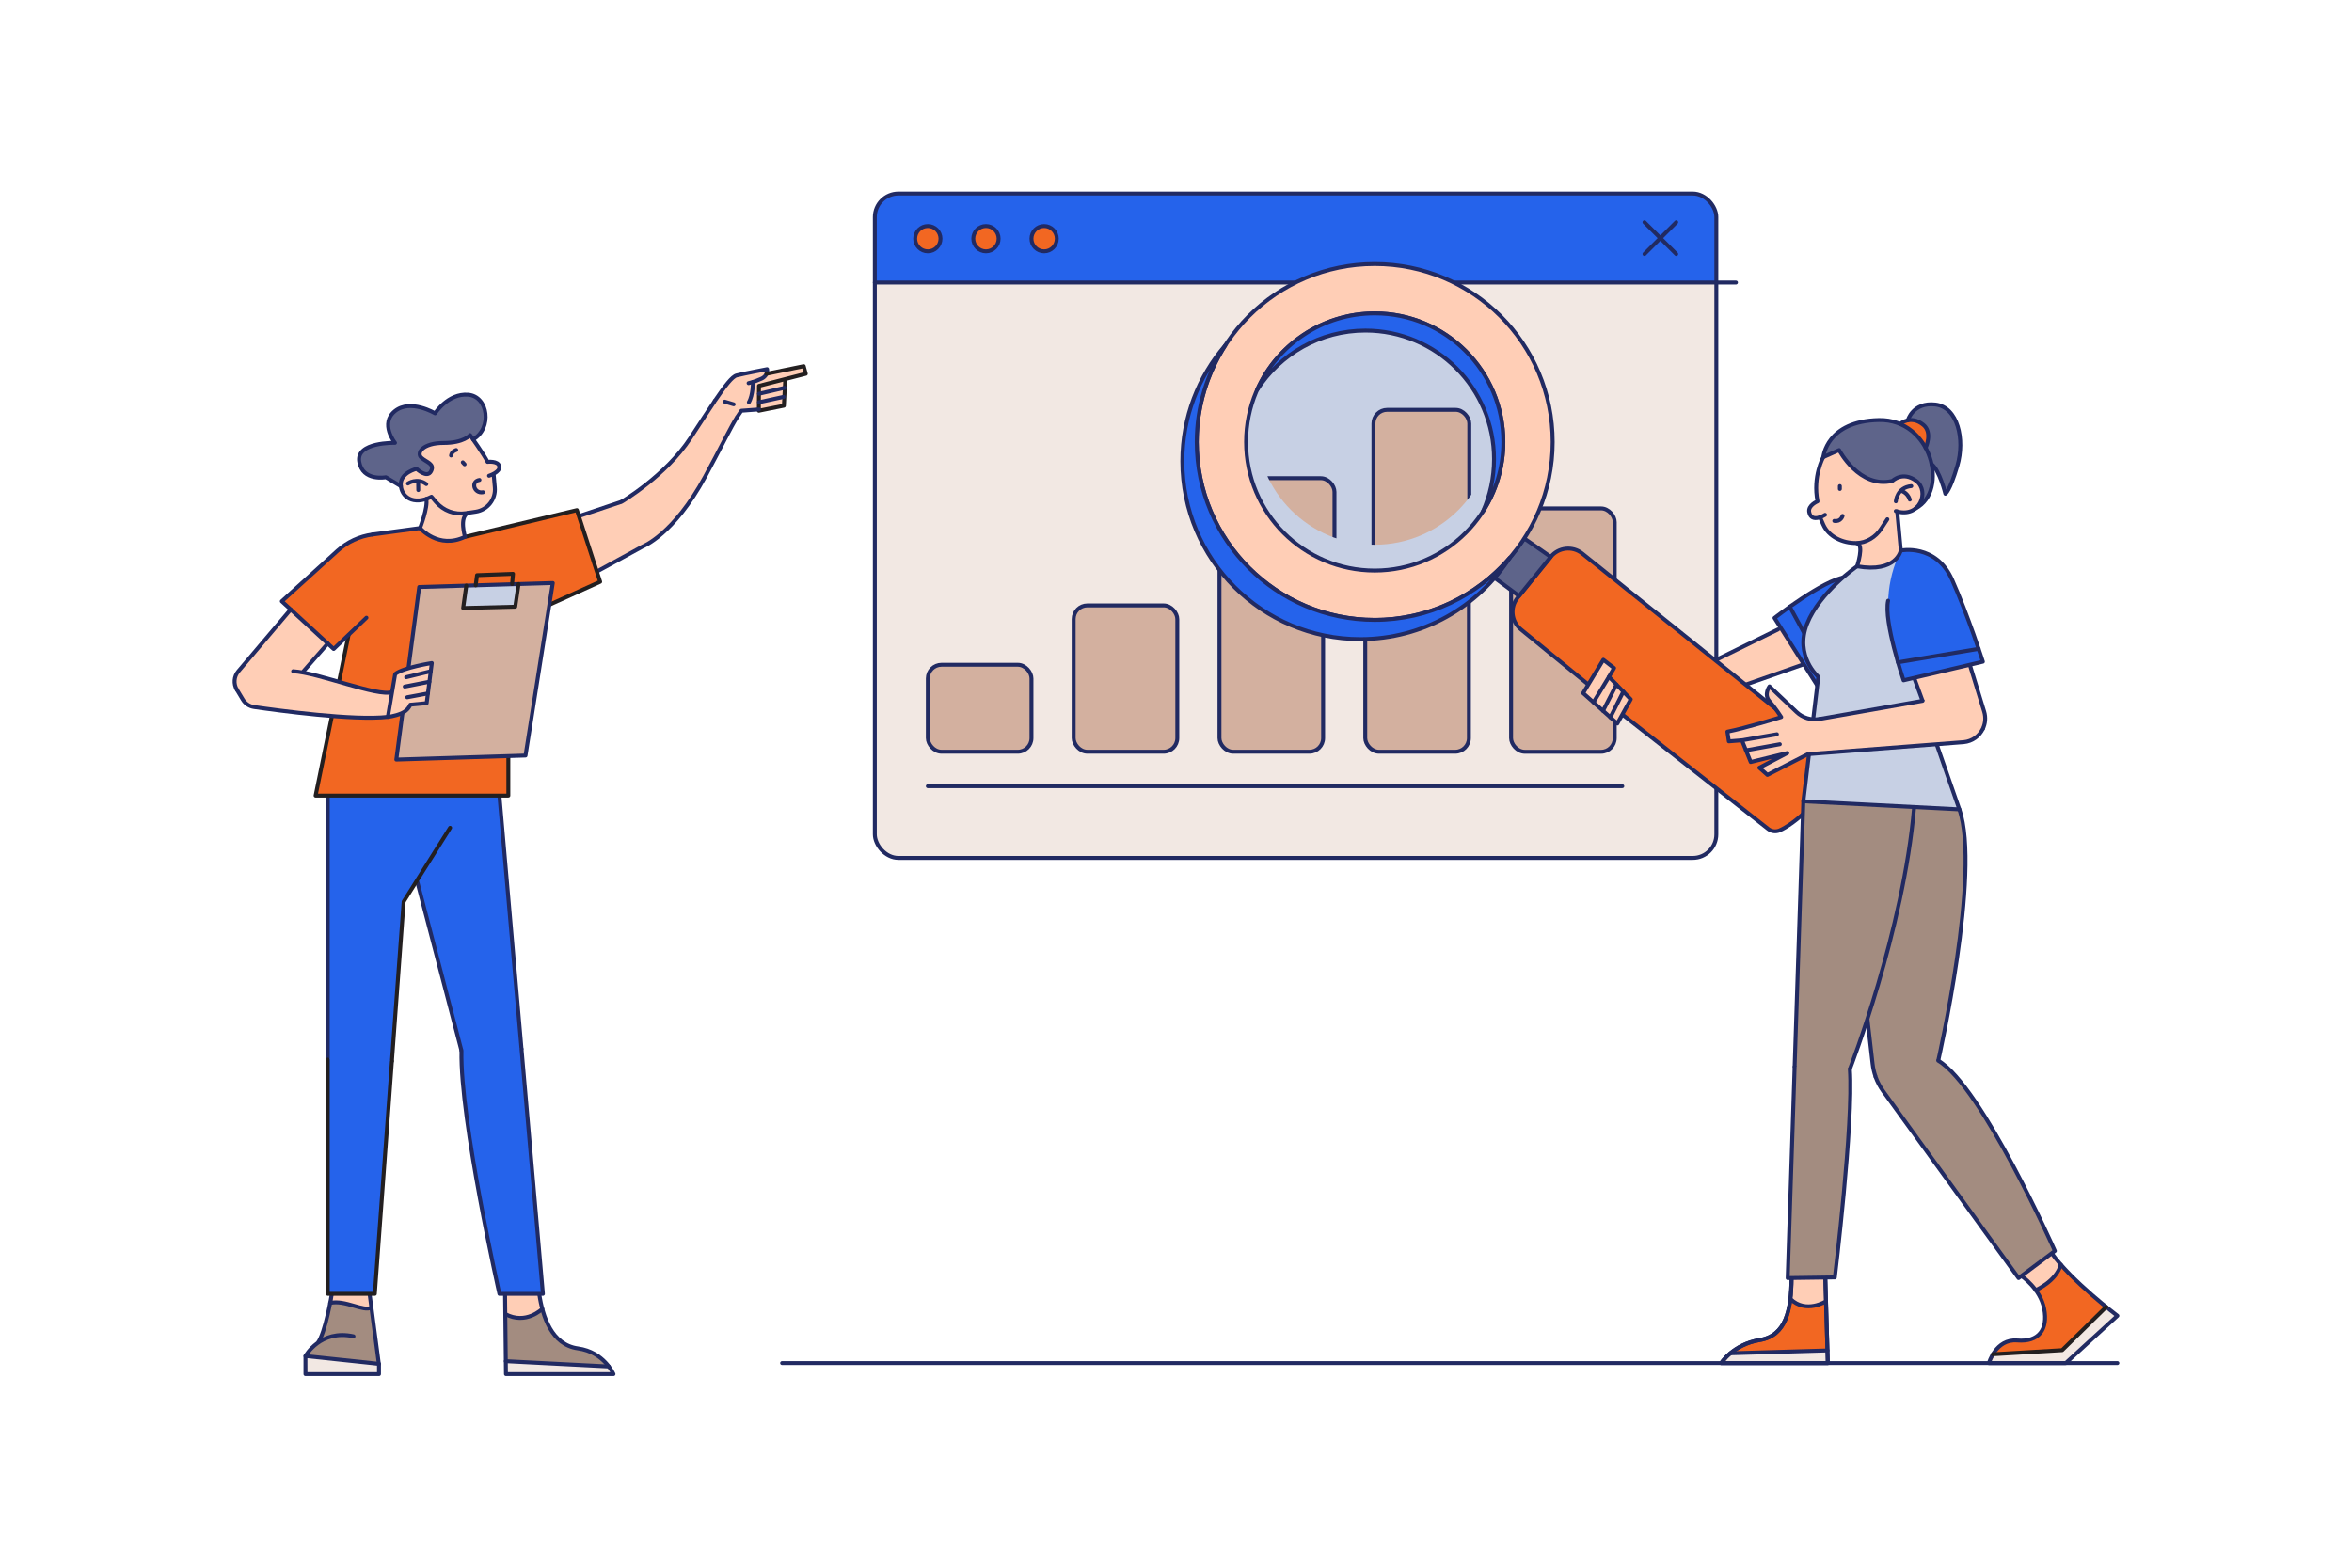 <svg xmlns="http://www.w3.org/2000/svg" viewBox="0 0 600 400"><defs><clipPath id="a"><circle cx="350.69" cy="108.83" r="30.16" fill="none"/></clipPath></defs><path fill="#a38c80" d="M94.28,330.12h-9.64s-1.65,10.15-3.62,12.55h.01c-2.11,1.51-3.12,3.32-3.12,3.32v4.62h18.76v-2.34l-2.4-18.15Z" class="colora3808d svgShape"/><polygon fill="#f2e8e3" points="78.16 346.02 78.34 350.31 96.34 350.31 96.46 348.38 78.16 346.02" class="colorf2e7e3 svgShape"/><path fill="#ffceb6" d="M85.01,330.4l-.22,1.54s1.39,.09,4.44,.78c3.05,.69,5.15,.83,5.15,.83l-.39-3.14h-8.98Z" class="colorffc7b6 svgShape"/><path fill="none" stroke="#212a62" stroke-linecap="round" stroke-linejoin="round" d="M94.28 330.12l2.4 18.15v2.34h-18.76v-4.62s3.82-6.9 12.26-5.02M84.65 330.12s-1.65 10.15-3.62 12.55" class="colorStroke231f20 svgStroke"/><line x1="77.92" x2="96.68" y1="346" y2="347.99" fill="none" stroke="#212a62" stroke-linecap="round" stroke-linejoin="round" class="colorStroke231f20 svgStroke"/><path fill="none" stroke="#212a62" stroke-linecap="round" stroke-linejoin="round" d="M84.22,332.45c3.84-.88,8.53,2.34,10.52,1.18" class="colorStroke231f20 svgStroke"/><path fill="#a38c80" d="M128.84,330.12l.23,20.49h27.43s-2.4-5.65-9.07-6.56-9.01-8.08-9.87-13.93h-8.72Z" class="colora3808d svgShape"/><polygon fill="#f2e8e3" points="156.39 350.38 129.04 350.38 129.04 347.6 155.13 348.66 156.39 350.38" class="colorf2e7e3 svgShape"/><path fill="#ffceb6" d="M129.25,330.46v4.58s1.87,1.28,4.92,.75,3.91-2.1,3.91-2.1l-.84-3.35-7.99,.12Z" class="colorffc7b6 svgShape"/><path fill="none" stroke="#212a62" stroke-linecap="round" stroke-linejoin="round" d="M128.84,330.12l.23,20.49h27.43s-2.4-5.65-9.07-6.56-9.01-8.08-9.87-13.93" class="colorStroke231f20 svgStroke"/><line x1="129.03" x2="155.3" y1="347.31" y2="348.66" fill="none" stroke="#212a62" stroke-linecap="round" stroke-linejoin="round" class="colorStroke231f20 svgStroke"/><path fill="none" stroke="#212a62" stroke-linecap="round" stroke-linejoin="round" d="M128.9,335.28c5.3,2.85,9.44-1.31,9.44-1.31" class="colorStroke231f20 svgStroke"/><path fill="#2563eb" d="M127.4,203l5.64,64.64h0c-4.6,2.57-10.14,2.8-14.93,.62l-.39-.18-11.21-42.88,9.26-22.2h11.63Z" class="color91b1da svgShape"/><line x1="117.72" x2="106.51" y1="268.08" y2="225.2" fill="none" stroke="#212a62" stroke-linecap="round" stroke-linejoin="round" class="colorStroke231f20 svgStroke"/><line x1="127.4" x2="133.04" y1="203" y2="267.64" fill="none" stroke="#212a62" stroke-linecap="round" stroke-linejoin="round" class="colorStroke231f20 svgStroke"/><path fill="#2563eb" d="M119.98,203l-17.01,27.07-2.99,40.68h0c-5.21,2.21-11.11,2.09-16.23-.33l-.15-.07v-67.36h36.38Z" class="color91b1da svgShape"/><line x1="83.61" x2="83.61" y1="270.35" y2="203" fill="none" stroke="#212a62" stroke-linecap="round" stroke-linejoin="round" class="colorStroke231f20 svgStroke"/><polyline fill="none" stroke="#231f20" stroke-linecap="round" stroke-linejoin="round" points="114.82 211.21 102.97 230.06 99.98 270.75"/><path fill="#f26722" d="M95.02,136.38l12.13-1.65c2.79,2.45,6.59,3.38,10.19,2.5l1.03-.25h0c5.65,4.98,9.29,11.85,10.23,19.32l.37,2.96,.71,33.06v10.67h-49.17l8.43-41.05,.53-23.93,5.56-1.63Z" class="colore58a9c svgShape"/><polyline fill="none" stroke="#231f20" stroke-linecap="round" stroke-linejoin="round" points="88.93 161.95 80.51 203 129.68 203 129.68 192.32 128.97 159.26"/><line x1="107.15" x2="95.02" y1="134.74" y2="136.38" fill="none" stroke="#212a62" stroke-linecap="round" stroke-linejoin="round" class="colorStroke231f20 svgStroke"/><path fill="#ffceb6" d="M163.97,139.43l-11.72,6.41-4.59-14.15,10.91-3.66h0c2.68,2.37,4.46,5.59,5.03,9.12l.37,2.28Z" class="colorffc7b6 svgShape"/><line x1="147.66" x2="158.57" y1="131.69" y2="128.03" fill="none" stroke="#212a62" stroke-linecap="round" stroke-linejoin="round" class="colorStroke231f20 svgStroke"/><line x1="152.25" x2="163.97" y1="145.84" y2="139.43" fill="none" stroke="#212a62" stroke-linecap="round" stroke-linejoin="round" class="colorStroke231f20 svgStroke"/><path fill="#f26722" d="M128.97,159.26l10.61-4.7,13.52-6.12-5.93-18.28-28.53,6.82h0c-4.53,8.59-.08,19.18,9.23,21.95l1.11,.33Z" class="colore58a9c svgShape"/><polyline fill="none" stroke="#231f20" stroke-linecap="round" stroke-linejoin="round" points="128.97 159.26 139.58 154.56 153.1 148.44 147.17 130.16 118.63 136.98"/><path fill="#ffceb6" d="M60.43,175.98c-.89-1.48-.74-3.37,.38-4.69l13.36-15.78,9.45,8.69-6.2,7.08-.56,.45c-4.04,3.23-9.15,4.81-14.31,4.42l-2.11-.16Z" class="colorffc7b6 svgShape"/><path fill="#f26722" d="M99.51,141.41c-3.46-3.88-9.47-4.4-13.34-.93l-.07,.07-14.2,12.88,13.23,12.17,8.36-7.98,5.58-5.33c3.05-2.91,3.25-7.72,.44-10.87h0Z" class="colore58a9c svgShape"/><path fill="none" stroke="#212a62" stroke-linecap="round" stroke-linejoin="round" d="M95.02,136.38c-3.33,.45-6.44,1.9-8.93,4.16l-14.2,12.88,13.23,12.17,8.36-7.98" class="colorStroke231f20 svgStroke"/><line x1="83.61" x2="77.41" y1="164.19" y2="171.27" fill="none" stroke="#212a62" stroke-linecap="round" stroke-linejoin="round" class="colorStroke231f20 svgStroke"/><path fill="none" stroke="#212a62" stroke-linecap="round" stroke-linejoin="round" d="M74.16,155.5l-13.36,15.78c-1.12,1.32-1.27,3.21-.38,4.69" class="colorStroke231f20 svgStroke"/><path fill="#ffceb6" d="M98.94,182.91c-8.61,1-28.01-1.63-34.13-2.51-1.2-.17-2.24-.87-2.87-1.91l-1.51-2.51,.41-.26c3.73-2.42,7.99-3.9,12.42-4.3l1.53-.14c6.61,.4,21.57,6.6,25.24,5.31v1.11c0,1.24-.19,2.46-.58,3.64l-.51,1.58Z" class="colorffc7b6 svgShape"/><path fill="none" stroke="#212a62" stroke-linecap="round" stroke-linejoin="round" d="M74.78 171.27c6.61.4 21.57 6.6 25.24 5.31M60.43 175.98l1.51 2.51c.62 1.04 1.67 1.73 2.87 1.91 6.12.89 25.52 3.52 34.13 2.51" class="colorStroke231f20 svgStroke"/><polygon fill="#d3b09f" points="101.1 193.81 134.06 192.78 141.02 148.76 106.94 149.78 101.1 193.81" class="colord39fab svgShape"/><polygon fill="#c7d0e4" points="118.95 149.42 118.15 155.14 131.44 154.8 132.29 149.02 118.95 149.42" class="colorc7cfe4 svgShape"/><polygon fill="none" stroke="#212a62" stroke-linecap="round" stroke-linejoin="round" points="101.1 193.81 134.06 192.78 141.02 148.76 106.94 149.78 101.1 193.81" class="colorStroke231f20 svgStroke"/><polyline fill="none" stroke="#231f20" stroke-linecap="round" stroke-linejoin="round" points="118.95 149.42 118.15 155.14 131.44 154.8 132.29 149.02"/><polyline fill="none" stroke="#231f20" stroke-linecap="round" stroke-linejoin="round" points="121.35 149.35 121.69 146.76 130.87 146.42 130.64 149.02"/><line x1="107.15" x2="107.15" y1="134.74" y2="134.74" fill="none" stroke="#212a62" stroke-linecap="round" stroke-linejoin="round" class="colorStroke231f20 svgStroke"/><path fill="#ffceb6" d="M163.97,139.43s7.84-2.97,15.89-17.79c3.87-7.12,6.6-12.8,8.23-15.3l-.02-.03c-1.32-2.03-3.36-3.47-5.71-4.04h0c-1.7,2.52-3.76,5.71-6.23,9.48-6.31,9.66-17.56,16.27-17.56,16.27l.05,.95c.23,4.08,2.17,7.88,5.34,10.45h0Z" class="colorffc7b6 svgShape"/><path fill="none" stroke="#212a62" stroke-linecap="round" stroke-linejoin="round" d="M158.57 128.03s11.25-6.61 17.56-16.27c2.47-3.77 4.53-6.97 6.23-9.48M163.97 139.43s7.84-2.97 15.89-17.79c3.87-7.12 6.6-12.8 8.23-15.3" class="colorStroke231f20 svgStroke"/><path fill="#ffceb6" d="M205.03,93.43l-9.49,1.94h0c.27-.62,.14-1.18,.14-1.18,0,0-5.93,1.14-7.76,1.6-1.11,.28-2.9,2.56-5.56,6.48l.04,.05c1.2,1.71,2.91,3.01,4.88,3.72l.82,.3c.66-1.01,1.04-1.54,1.04-1.54l4.44-.34-.04-.04,.05,.04h0v.34l6.38-1.29,.36-6.79,5.23-1.35-.53-1.94Z" class="colorffc7b6 svgShape"/><path fill="none" stroke="#212a62" stroke-linecap="round" stroke-linejoin="round" d="M182.36,102.27c2.66-3.92,4.44-6.21,5.56-6.48,1.82-.46,7.76-1.6,7.76-1.6,0,0,.38,1.6-1.44,2.43-1.82,.84-3.27,1.14-3.27,1.14" class="colorStroke231f20 svgStroke"/><polyline fill="none" stroke="#231f20" stroke-linecap="round" stroke-linejoin="round" points="195.54 95.37 205.03 93.43 205.56 95.37 193.62 98.45 193.58 104.8 199.97 103.51 200.33 96.72"/><line x1="193.62" x2="200.12" y1="100.47" y2="98.96" fill="none" stroke="#212a62" stroke-linecap="round" stroke-linejoin="round" class="colorStroke231f20 svgStroke"/><line x1="193.62" x2="199.9" y1="102.63" y2="101.26" fill="none" stroke="#212a62" stroke-linecap="round" stroke-linejoin="round" class="colorStroke231f20 svgStroke"/><path fill="none" stroke="#212a62" stroke-linecap="round" stroke-linejoin="round" d="M192.09 97.45s.01 3.39-1.05 5.18M188.09 106.34c.66-1.01 1.04-1.54 1.04-1.54l4.49-.34" class="colorStroke231f20 svgStroke"/><line x1="184.88" x2="187.16" y1="102.48" y2="103.16" fill="none" stroke="#212a62" stroke-linecap="round" stroke-linejoin="round" class="colorStroke231f20 svgStroke"/><path fill="#2563eb" d="M133.04,267.64l5.46,62.49h-11.1s-10.07-44.4-9.68-62.04l.13-.07c4.74-2.43,10.33-2.57,15.19-.37h0Z" class="color91b1da svgShape"/><path fill="none" stroke="#212a62" stroke-linecap="round" stroke-linejoin="round" d="M133.04,267.64l5.46,62.49h-11.1s-10.07-44.4-9.68-62.04" class="colorStroke231f20 svgStroke"/><path fill="#2563eb" d="M99.98,270.75l-4.37,59.38h-12.01v-59.77h0c5.04-2.89,11.27-2.78,16.2,.29l.17,.11Z" class="color91b1da svgShape"/><polyline fill="none" stroke="#231f20" stroke-linecap="round" stroke-linejoin="round" points="99.98 270.75 95.62 330.12 83.61 330.12 83.61 270.35"/><path fill="#5e648a" d="M120.69,112.11c4.94-2.81,3.87-10.98-1.26-11.4-5.13-.42-8.44,4.75-8.44,4.75,0,0-6.27-3.76-10.23-.57-3.95,3.19,0,8.1,0,8.1,0,0-10-.27-9.12,4.83,.87,5.09,6.8,3.95,6.8,3.95l3.83,2.29,7.46-3.48,10.96-8.48Z" class="color625e8a svgShape"/><path fill="#ffceb6" d="M127.12,119c-.3-1.48-3-1.14-3-1.14-.65-1.48-4.45-6.84-4.45-6.84,0,0-1.52,2.01-6.8,2.01s-6.96,2.55-5.63,3.76c1.33,1.22,3.46,1.52,2.47,3.46-.99,1.94-3.69-.61-3.69-.61,0,0-4.03,.95-4.03,4.03,0,5.71,6.5,3.64,6.5,3.64,.46,2.21-1.6,7.42-1.6,7.42,0,0,4.68,5.51,11.48,2.24,0,0-1.56-4.98,.77-6.11l1.98-.3c3.01-.46,5.14-3.18,4.86-6.2l-.31-3.48h0c.77-.41,1.62-1.06,1.45-1.89Z" class="colorffc7b6 svgShape"/><path fill="none" stroke="#212a62" stroke-linecap="round" stroke-linejoin="round" d="M124.75 121.39s2.93-.91 2.62-2.4c-.3-1.48-3-1.14-3-1.14-.65-1.48-4.45-6.84-4.45-6.84 0 0-1.52 2.01-6.8 2.01s-6.96 2.55-5.63 3.76c1.33 1.22 3.46 1.52 2.47 3.46-.99 1.94-3.69-.61-3.69-.61 0 0-4.11.95-4.03 4.03.08 3.08 3.16 5.44 7.83 3.08l1.16 1.36c1.88 2.2 4.77 3.28 7.63 2.84l2.51-.38c3.01-.46 5.14-3.18 4.86-6.2l-.31-3.48M104.07 123.37s2.32-1.6 4.68.15M106.71 122.72s-.06 1.41 0 2.32" class="colorStroke231f20 svgStroke"/><path fill="none" stroke="#212a62" stroke-linecap="round" stroke-linejoin="round" d="M120.69 112.11c4.94-2.81 3.87-10.98-1.26-11.4-5.13-.42-8.44 4.75-8.44 4.75 0 0-6.27-3.76-10.23-.57-3.95 3.19 0 8.1 0 8.1 0 0-10-.27-9.12 4.83.87 5.09 6.8 3.95 6.8 3.95l3.83 2.29M108.75 127.31c.46 2.21-1.6 7.42-1.6 7.42 0 0 4.68 5.51 11.48 2.24 0 0-1.56-4.98.77-6.11" class="colorStroke231f20 svgStroke"/><line x1="118.06" x2="118.52" y1="117.97" y2="118.47" fill="none" stroke="#212a62" stroke-linecap="round" stroke-linejoin="round" class="colorStroke231f20 svgStroke"/><path fill="none" stroke="#212a62" stroke-linecap="round" stroke-linejoin="round" d="M115.06 116.22c.15-1.08 1.31-1.39 1.31-1.39M122.31 122.46c-2.31.34-1.4 3.56.91 3.14" class="colorStroke231f20 svgStroke"/><path fill="#ffceb6" d="M100.79,172.11l-1.85,10.8s1.7-.15,3.47-.9c1.76-.75,2.27-2.21,2.27-2.21l4.16-.39,1.32-10.23s-7.24,1.14-9.33,2.78" class="colorffc7b6 svgShape"/><path fill="none" stroke="#212a62" stroke-linecap="round" stroke-linejoin="round" d="M100.79,172.11l-1.85,10.8s1.7-.15,3.47-.9c1.76-.75,2.27-2.21,2.27-2.21l4.16-.39,1.32-10.23s-7.24,1.14-9.33,2.78" class="colorStroke231f20 svgStroke"/><line x1="103.87" x2="109.15" y1="177.91" y2="176.93" fill="none" stroke="#212a62" stroke-linecap="round" stroke-linejoin="round" class="colorStroke231f20 svgStroke"/><line x1="103.25" x2="109.54" y1="175.18" y2="173.95" fill="none" stroke="#212a62" stroke-linecap="round" stroke-linejoin="round" class="colorStroke231f20 svgStroke"/><line x1="103.62" x2="109.88" y1="172.79" y2="171.27" fill="none" stroke="#212a62" stroke-linecap="round" stroke-linejoin="round" class="colorStroke231f20 svgStroke"/><g class="color000000 svgShape"><path fill="#2563eb" d="M228.75,49.38h203.51c3.08,0,5.58,2.5,5.58,5.58v17.12H223.17v-17.12c0-3.08,2.5-5.58,5.58-5.58Z" class="color91b1da svgShape"/><path fill="#f2e8e3" d="M223.17,72.09h214.67V213.46c0,3.01-2.44,5.45-5.45,5.45H228.62c-3.01,0-5.45-2.44-5.45-5.45V72.09h0Z" class="colorf2e7e3 svgShape"/><rect width="214.67" height="169.52" x="223.17" y="49.38" fill="none" stroke="#212a62" stroke-linecap="round" stroke-linejoin="round" class="colorStroke231f20 svgStroke" rx="6.01" ry="6.01"/><rect width="26.44" height="22.19" x="236.69" y="169.62" fill="#d3b09f" class="colord39fab svgShape" rx="3.49" ry="3.49"/><rect width="26.44" height="37.34" x="273.89" y="154.47" fill="#d3b09f" class="colord39fab svgShape" rx="3.49" ry="3.49"/><rect width="26.44" height="60.18" x="311.09" y="131.63" fill="#d3b09f" class="colord39fab svgShape" rx="3.49" ry="3.49"/><rect width="26.44" height="79.04" x="348.28" y="112.77" fill="#d3b09f" class="colord39fab svgShape" rx="3.49" ry="3.49"/><rect width="26.44" height="62.1" x="385.48" y="129.72" fill="#d3b09f" class="colord39fab svgShape" rx="3.49" ry="3.49"/><rect width="26.44" height="22.19" x="236.69" y="169.62" fill="none" stroke="#212a62" stroke-linecap="round" stroke-linejoin="round" class="colorStroke231f20 svgStroke" rx="3.49" ry="3.49"/><rect width="26.44" height="37.34" x="273.89" y="154.47" fill="none" stroke="#212a62" stroke-linecap="round" stroke-linejoin="round" class="colorStroke231f20 svgStroke" rx="3.49" ry="3.49"/><rect width="26.44" height="60.18" x="311.09" y="131.63" fill="none" stroke="#212a62" stroke-linecap="round" stroke-linejoin="round" class="colorStroke231f20 svgStroke" rx="3.49" ry="3.49"/><rect width="26.44" height="79.04" x="348.28" y="112.77" fill="none" stroke="#212a62" stroke-linecap="round" stroke-linejoin="round" class="colorStroke231f20 svgStroke" rx="3.49" ry="3.49"/><rect width="26.44" height="62.1" x="385.48" y="129.72" fill="none" stroke="#212a62" stroke-linecap="round" stroke-linejoin="round" class="colorStroke231f20 svgStroke" rx="3.49" ry="3.49"/><line x1="223.17" x2="442.85" y1="72.09" y2="72.09" fill="none" stroke="#212a62" stroke-linecap="round" stroke-linejoin="round" class="colorStroke231f20 svgStroke"/><line x1="427.61" x2="419.51" y1="56.71" y2="64.81" fill="none" stroke="#212a62" stroke-linecap="round" stroke-linejoin="round" class="colorStroke231f20 svgStroke"/><line x1="419.51" x2="427.61" y1="56.71" y2="64.81" fill="none" stroke="#212a62" stroke-linecap="round" stroke-linejoin="round" class="colorStroke231f20 svgStroke"/><circle cx="236.69" cy="60.9" r="3.23" fill="#f26722" class="colore58a9c svgShape"/><circle cx="251.52" cy="60.9" r="3.23" fill="#f26722" class="colore58a9c svgShape"/><circle cx="266.36" cy="60.9" r="3.23" fill="#f26722" class="colore58a9c svgShape"/><circle cx="236.69" cy="60.9" r="3.23" fill="none" stroke="#212a62" stroke-linecap="round" stroke-linejoin="round" class="colorStroke231f20 svgStroke"/><circle cx="251.52" cy="60.9" r="3.23" fill="none" stroke="#212a62" stroke-linecap="round" stroke-linejoin="round" class="colorStroke231f20 svgStroke"/><circle cx="266.36" cy="60.9" r="3.23" fill="none" stroke="#212a62" stroke-linecap="round" stroke-linejoin="round" class="colorStroke231f20 svgStroke"/><line x1="236.69" x2="413.85" y1="200.6" y2="200.6" fill="none" stroke="#212a62" stroke-linecap="round" stroke-linejoin="round" class="colorStroke231f20 svgStroke"/></g><g class="color000000 svgShape"><path fill="#f26722" d="M465.64,326.1l.64,21.69h-27.19s3.02-4.75,9.79-5.87c6.77-1.12,8.06-7.66,8.15-15.83h8.6Z" class="colore58a9c svgShape"/><path fill="#ffceb6" d="M457.41,326.23l-.22,5.19s1.67,1.6,3.83,1.63,4.58-1.28,4.58-1.28l-.28-5.54h-7.91Z" class="colorffc7b6 svgShape"/><polygon fill="#f2e8e3" points="439.91 347.56 466.02 347.56 466.02 344.93 441.65 345.3 439.91 347.56" class="colorf2e7e3 svgShape"/><path fill="none" stroke="#212a62" stroke-linecap="round" stroke-linejoin="round" d="M465.64,326.1l.64,21.69h-27.19s3.02-4.75,9.79-5.87c6.77-1.12,8.06-7.66,8.15-15.83" class="colorStroke231f20 svgStroke"/><path fill="none" stroke="#212a62" stroke-linecap="round" stroke-linejoin="round" d="M465.64 326.1l.64 21.69h-27.19s3.02-4.75 9.79-5.87c6.77-1.12 8.06-7.66 8.15-15.83M456.73 331.42c3.97 3.87 9.08.6 9.08.6" class="colorStroke231f20 svgStroke"/><line x1="441.43" x2="466.19" y1="345.3" y2="344.57" fill="none" stroke="#212a62" stroke-linecap="round" stroke-linejoin="round" class="colorStroke231f20 svgStroke"/></g><g class="color000000 svgShape"><path fill="#f26722" d="M515.67,325.55s4.8,3.2,5.81,8.42c1.01,5.22-1.37,8.51-6.87,8.06s-7.23,5.77-7.23,5.77h19.59l13.18-12.08s-11.79-8.91-16.74-15.94l-7.74,5.78Z" class="colore58a9c svgShape"/><path fill="#ffceb6" d="M516.17,325.39l3.28,3.36s2.22-1.07,3.94-2.83c1.73-1.75,1.95-3.25,1.95-3.25l-2.12-2.56-7.06,5.27Z" class="colorffc7b6 svgShape"/><polygon fill="#f2e8e3" points="508.82 345.72 507.89 347.49 527 347.49 539.71 335.75 537.3 333.89 526.01 344.66 508.82 345.72" class="colorf2e7e3 svgShape"/><path fill="none" stroke="#212a62" stroke-linecap="round" stroke-linejoin="round" d="M515.67,325.55s4.8,3.2,5.81,8.42c1.01,5.22-1.37,8.51-6.87,8.06s-7.23,5.77-7.23,5.77h19.59l13.18-12.08s-11.79-8.91-16.74-15.94" class="colorStroke231f20 svgStroke"/><polyline fill="none" stroke="#231f20" stroke-linecap="round" stroke-linejoin="round" points="537.3 333.46 526.06 344.5 508.4 345.55"/><path fill="none" stroke="#212a62" stroke-linecap="round" stroke-linejoin="round" d="M525.73,322.67c-1.23,4.34-6.42,6.5-6.42,6.5" class="colorStroke231f20 svgStroke"/></g><g class="color000000 svgShape"><polygon fill="#ffceb6" points="445.4 174.66 460.16 169.49 454.31 160.24 437.84 168.34 445.4 174.66" class="colorffc7b6 svgShape"/><line x1="453.6" x2="437.84" y1="160.59" y2="168.34" fill="none" stroke="#212a62" stroke-linecap="round" stroke-linejoin="round" class="colorStroke231f20 svgStroke"/><line x1="445.4" x2="459.78" y1="174.66" y2="169.62" fill="none" stroke="#212a62" stroke-linecap="round" stroke-linejoin="round" class="colorStroke231f20 svgStroke"/></g><g class="color000000 svgShape"><path fill="#a38c80" d="M470.05,204.96l7.65,66.47c.13,1.13,.39,2.24,.77,3.31l1.84,.2c5.11,.56,10.22-1,14.15-4.31h0s10.96-48.13,5.38-64.12l-29.79-1.54Z" class="colora3808d svgShape"/><path fill="none" stroke="#212a62" stroke-linecap="round" stroke-linejoin="round" d="M494.45 270.63s10.96-48.13 5.38-64.12M470.05 204.96l7.65 66.47c.13 1.13.39 2.24.77 3.31" class="colorStroke231f20 svgStroke"/></g><g class="color000000 svgShape"><path fill="#f26722" d="M405.18,174.66l-17.22-14.09c-2.44-2-2.81-5.6-.82-8.05l8.46-10.43c1.99-2.45,5.58-2.83,8.04-.86l49.29,39.59,13.55,10.62c1.07,.64,1.62,1.91,1.33,3.12-2.3,9.96-10.61,15.89-13.81,17.3-.98,.43-2.1,.29-2.94-.37l-37.2-29.2" class="colore58a9c svgShape"/><path fill="none" stroke="#212a62" stroke-linecap="round" stroke-linejoin="round" d="M405.18,174.66l-17.22-14.09c-2.44-2-2.81-5.6-.82-8.05l8.46-10.43c1.99-2.45,5.58-2.83,8.04-.86l49.29,39.59,13.55,10.62c1.07,.64,1.62,1.91,1.33,3.12-2.3,9.96-10.61,15.89-13.81,17.3-.98,.43-2.1,.29-2.94-.37l-37.2-29.2" class="colorStroke231f20 svgStroke"/></g><g class="color000000 svgShape"><path fill="#a38c80" d="M460.03,204.45l-2.23,67.76h0c3.98,2.07,8.62,2.43,12.87,.99l1.22-.41s13.71-35.24,16.4-66.88l-28.27-1.46Z" class="colora3808d svgShape"/><path fill="none" stroke="#212a62" stroke-linecap="round" stroke-linejoin="round" d="M471.9,272.79s13.71-35.24,16.4-66.88" class="colorStroke231f20 svgStroke"/><line x1="460.03" x2="457.81" y1="204.45" y2="272.21" fill="none" stroke="#212a62" stroke-linecap="round" stroke-linejoin="round" class="colorStroke231f20 svgStroke"/></g><g class="color000000 svgShape"><path fill="#2563eb" d="M483.77,146.18s4.65,7.85-2.74,14.76c-7.39,6.91-17.24,14.29-17.24,14.29l-11.11-17.56s12.6-9.78,17.92-10.36l.9-.25c3.86-1.07,7.89-1.38,11.88-.92l.39,.04Z" class="color91b1da svgShape"/><path fill="none" stroke="#212a62" stroke-linecap="round" stroke-linejoin="round" d="M483.77,146.18s4.65,7.85-2.74,14.76c-7.39,6.91-17.24,14.29-17.24,14.29l-11.11-17.56s12.6-9.78,17.92-10.36" class="colorStroke231f20 svgStroke"/><line x1="456.58" x2="466.54" y1="154.81" y2="173.13" fill="none" stroke="#212a62" stroke-linecap="round" stroke-linejoin="round" class="colorStroke231f20 svgStroke"/></g><g class="color000000 svgShape"><path fill="#c7d0e4" d="M473.74,144.49s-9.54,6.54-12.77,14.71,2.88,13.49,2.88,13.49l-3.82,31.76,39.8,2.06-5.79-16.61-9.31-49.07-10.98,3.67Z" class="colorc7cfe4 svgShape"/><path fill="none" stroke="#212a62" stroke-linecap="round" stroke-linejoin="round" d="M473.74,144.49s-9.54,6.54-12.77,14.71,2.88,13.49,2.88,13.49l-3.82,31.76,39.8,2.06-5.79-16.61-9.31-49.07" class="colorStroke231f20 svgStroke"/></g><g class="color000000 svgShape"><path fill="#ffceb6" d="M505.83,185.95c.63-1.32,.8-2.87,.33-4.4l-3.66-11.93-14.2,3.34,2.15,5.85h0c3.32,3.47,7.66,5.78,12.38,6.61l3,.53Z" class="colorffc7b6 svgShape"/><path fill="none" stroke="#212a62" stroke-linecap="round" stroke-linejoin="round" d="M505.83,185.95c.63-1.32,.8-2.87,.33-4.4l-3.66-11.93" class="colorStroke231f20 svgStroke"/><line x1="488.3" x2="490.45" y1="172.96" y2="178.82" fill="none" stroke="#212a62" stroke-linecap="round" stroke-linejoin="round" class="colorStroke231f20 svgStroke"/></g><g class="color000000 svgShape"><path fill="#ffceb6" d="M461.18,192.43l39.76-3.07c2.22-.21,4.01-1.58,4.89-3.41l-1.58-1.42c-3.81-3.43-8.68-5.44-13.8-5.71h0l-26.26,4.62h0c-1.6,2.26-2.6,4.91-2.87,7.67l-.13,1.33Z" class="colorffc7b6 svgShape"/><path fill="none" stroke="#212a62" stroke-linecap="round" stroke-linejoin="round" d="M461.18,192.43l39.76-3.07c2.22-.21,4.01-1.58,4.89-3.41" class="colorStroke231f20 svgStroke"/><line x1="490.45" x2="464.19" y1="178.82" y2="183.44" fill="none" stroke="#212a62" stroke-linecap="round" stroke-linejoin="round" class="colorStroke231f20 svgStroke"/></g><g class="color000000 svgShape"><path fill="#ffceb6" d="M464.19,183.44c-2.14,.38-4.33-.28-5.9-1.78l-6.89-6.53s-1.54,2.03,0,3.78,2.99,4.05,2.99,4.05c0,0-8.98,2.81-13.73,3.73l.37,2.47,3.34-.27,2.24,5.54,9.34-2.29-7.14,3.75,2.06,1.83,10.32-5.29,.45-.67c1.42-2.09,2.27-4.52,2.46-7.04l.1-1.29Z" class="colorffc7b6 svgShape"/><path fill="none" stroke="#212a62" stroke-linecap="round" stroke-linejoin="round" d="M464.19,183.44c-2.14,.38-4.33-.28-5.9-1.78l-6.89-6.53s-1.54,2.03,0,3.78,2.99,4.05,2.99,4.05c0,0-8.98,2.81-13.73,3.73l.37,2.47,3.34-.27,2.24,5.54,9.34-2.29-7.14,3.75,2.06,1.83,10.32-5.29" class="colorStroke231f20 svgStroke"/><line x1="444.36" x2="453.29" y1="188.89" y2="187.35" fill="none" stroke="#212a62" stroke-linecap="round" stroke-linejoin="round" class="colorStroke231f20 svgStroke"/><line x1="445.4" x2="454.04" y1="191.45" y2="189.89" fill="none" stroke="#212a62" stroke-linecap="round" stroke-linejoin="round" class="colorStroke231f20 svgStroke"/></g><g class="color000000 svgShape"><path fill="#2563eb" d="M484.9,140.46s8.94-1.83,13.06,7.41c4.12,9.25,7.87,20.96,7.87,20.96l-20.23,4.76s-5.13-15.1-3.94-20.32l.06-.93c.25-4,1.27-7.91,3.01-11.53l.17-.36Z" class="color91b1da svgShape"/><path fill="none" stroke="#212a62" stroke-linecap="round" stroke-linejoin="round" d="M484.9,140.46s8.94-1.83,13.06,7.41c4.12,9.25,7.87,20.96,7.87,20.96l-20.23,4.76s-5.13-15.1-3.94-20.32" class="colorStroke231f20 svgStroke"/><line x1="484.17" x2="504.74" y1="168.99" y2="165.56" fill="none" stroke="#212a62" stroke-linecap="round" stroke-linejoin="round" class="colorStroke231f20 svgStroke"/></g><g class="color000000 svgShape"><polygon fill="#5e648a" points="388.84 137.38 395.59 142.09 387.5 152.07 381.28 147.45 388.84 137.38" class="color625e8a svgShape"/><polygon fill="none" stroke="#212a62" stroke-linecap="round" stroke-linejoin="round" points="388.84 137.38 395.59 142.09 387.5 152.07 381.28 147.45 388.84 137.38" class="colorStroke231f20 svgStroke"/></g><g class="color000000 svgShape"><path fill="#5e648a" d="M486.7,106.93s1.28-4.66,7-4.02,7.6,8.92,5.63,15.61c-1.97,6.68-3.07,7.16-3.07,7.16,0,0-1.47-5.99-3.5-7.54l-6.07-11.21Z" class="color625e8a svgShape"/><path fill="#f26722" d="M484.71,108.17s2.69-2.4,5.93,.22c2.44,1.97,.59,5.88,.59,5.88l-6.52-6.1Z" class="colore58a9c svgShape"/><path fill="#5e648a" d="M465.13,116.64s.75-9.2,14.19-9.47c13.44-.27,17.97,18.05,9.36,22.55l-23.55-13.08Z" class="color625e8a svgShape"/><path fill="#ffceb6" d="M473.75,138.56c1.83,.28,0,5.82,0,5.82,10.02,1.78,11.15-4.03,11.15-4.03l-.92-9.97-.35-.1c6.18,1.97,8.7-5.08,5.22-7.69s-6.09,0-6.09,0c-8.47,2.01-13.59-7.87-13.59-7.87l-4.04,1.8s-2.74,4.92-1.47,11.28c0,0-2.56,1.03-2.12,2.74,.53,2.09,2.76,1.3,2.76,1.3l.84,1.91c1.36,3.08,4.93,4.74,8.41,4.69l.2,.11Z" class="colorffc7b6 svgShape"/><path fill="none" stroke="#212a62" stroke-linecap="round" stroke-linejoin="round" d="M465.57,131.36s-3.46,2.27-4.04-.7c-.34-1.73,2.12-2.74,2.12-2.74-1.27-6.36,1.47-11.28,1.47-11.28l4.04-1.8s5.13,9.89,13.59,7.87c0,0,2.61-2.61,6.09,0s.96,9.66-5.22,7.69" class="colorStroke231f20 svgStroke"/><path fill="none" stroke="#212a62" stroke-linecap="round" stroke-linejoin="round" d="M464.29 131.96l.84 1.91c1.36 3.08 4.93 4.74 8.41 4.69 2.58-.04 4.94-1.5 6.35-3.66l1.58-2.41M483.63 127.92s.23-3.52 3.94-3.89M484.9 125.21s1.66.33 2.3 2.26" class="colorStroke231f20 svgStroke"/><path fill="none" stroke="#212a62" stroke-linecap="round" stroke-linejoin="round" d="M483.98 130.49l.92 9.97s-1.13 5.81-11.15 4.03c0 0 1.83-5.54 0-5.82M465.13 116.64s.75-9.2 14.19-9.47c13.44-.27 17.97 18.05 9.36 22.55" class="colorStroke231f20 svgStroke"/><path fill="none" stroke="#212a62" stroke-linecap="round" stroke-linejoin="round" d="M484.71,108.17s2.69-2.4,5.93,.22c2.44,1.97,.59,5.88,.59,5.88" class="colorStroke231f20 svgStroke"/><path fill="none" stroke="#212a62" stroke-linecap="round" stroke-linejoin="round" d="M486.7,107.23s1.28-4.66,7-4.02,7.6,8.92,5.63,15.61c-1.97,6.68-3.07,7.16-3.07,7.16,0,0-1.47-5.99-3.5-7.54" class="colorStroke231f20 svgStroke"/><line x1="469.35" x2="469.35" y1="124.03" y2="124.76" fill="none" stroke="#212a62" stroke-linecap="round" stroke-linejoin="round" class="colorStroke231f20 svgStroke"/><path fill="none" stroke="#212a62" stroke-linecap="round" stroke-linejoin="round" d="M467.93,132.91c1.69,.27,2.11-1.28,2.11-1.28" class="colorStroke231f20 svgStroke"/></g><g class="color000000 svgShape"><path fill="#a38c80" d="M478.46,274.74c.47,1.32,1.13,2.57,1.96,3.71l34.52,47.65,9.26-6.92s-18.6-41.96-29.75-48.55h0c-4.59,0-9.13,.99-13.31,2.89l-2.68,1.22Z" class="colora3808d svgShape"/><path fill="none" stroke="#212a62" stroke-linecap="round" stroke-linejoin="round" d="M478.46,274.74c.47,1.32,1.13,2.57,1.96,3.71l34.52,47.65,9.26-6.92s-18.6-41.96-29.75-48.55" class="colorStroke231f20 svgStroke"/></g><g class="color000000 svgShape"><path fill="#a38c80" d="M457.81,272.21l-1.77,53.89,12.03-.17s4.8-39.41,3.83-53.14h0c-3.67-1.41-7.66-1.78-11.53-1.06l-2.56,.48Z" class="colora3808d svgShape"/><path fill="none" stroke="#212a62" stroke-linecap="round" stroke-linejoin="round" d="M457.81,272.21l-1.77,53.89,12.03-.17s4.8-39.41,3.83-53.14" class="colorStroke231f20 svgStroke"/></g><line x1="540.15" x2="199.52" y1="347.79" y2="347.79" fill="none" stroke="#212a62" stroke-linecap="round" stroke-linejoin="round" class="colorStroke231f20 svgStroke"/><g class="color000000 svgShape"><polygon fill="#ffceb6" points="403.86 176.85 412.58 184.61 416.01 178.43 410.45 172.69 411.75 170.46 409.01 168.34 403.86 176.85" class="colorffc7b6 svgShape"/><polygon fill="none" stroke="#212a62" stroke-linecap="round" stroke-linejoin="round" points="403.86 176.85 412.58 184.61 416.01 178.43 410.45 172.69 411.75 170.46 409.01 168.34 403.86 176.85" class="colorStroke231f20 svgStroke"/><line x1="410.45" x2="406.5" y1="172.69" y2="179.2" fill="none" stroke="#212a62" stroke-linecap="round" stroke-linejoin="round" class="colorStroke231f20 svgStroke"/><line x1="412.36" x2="408.93" y1="174.66" y2="181.37" fill="none" stroke="#212a62" stroke-linecap="round" stroke-linejoin="round" class="colorStroke231f20 svgStroke"/><line x1="414.11" x2="410.8" y1="176.47" y2="183.03" fill="none" stroke="#212a62" stroke-linecap="round" stroke-linejoin="round" class="colorStroke231f20 svgStroke"/></g><g class="color000000 svgShape"><circle cx="350.69" cy="112.77" r="45.4" fill="#ffceb6" class="colorffc7b6 svgShape"/><circle cx="350.69" cy="112.77" r="32.81" fill="#c7d0e4" class="colorc7cfe4 svgShape"/><circle cx="350.69" cy="112.77" r="45.4" fill="none" stroke="#212a62" stroke-linecap="round" stroke-linejoin="round" class="colorStroke231f20 svgStroke"/><path fill="#2563eb" d="M350.69,158.17c-25.07,0-45.4-20.33-45.4-45.4,0-9.08,2.68-17.53,7.27-24.63-6.82,7.94-10.94,18.26-10.94,29.54,0,25.07,20.33,45.4,45.4,45.4,15.99,0,30.05-8.28,38.13-20.77-8.33,9.7-20.67,15.86-34.46,15.86Z" class="color91b1da svgShape"/><path fill="none" stroke="#212a62" stroke-linecap="round" stroke-linejoin="round" d="M350.69,158.17c-25.07,0-45.4-20.33-45.4-45.4,0-9.08,2.68-17.53,7.27-24.63-6.82,7.94-10.94,18.26-10.94,29.54,0,25.07,20.33,45.4,45.4,45.4,15.99,0,30.05-8.28,38.13-20.77-8.33,9.7-20.67,15.86-34.46,15.86Z" class="colorStroke231f20 svgStroke"/><circle cx="350.69" cy="112.77" r="32.81" fill="none" stroke="#212a62" stroke-linecap="round" stroke-linejoin="round" class="colorStroke231f20 svgStroke"/><path fill="#2563eb" d="M348.32,84.34c18.12,0,32.81,14.69,32.81,32.81,0,4.75-1.02,9.26-2.83,13.34,3.29-5.11,5.21-11.19,5.21-17.72,0-18.12-14.69-32.81-32.81-32.81-13.37,0-24.87,8-29.98,19.47,5.84-9.07,16.02-15.09,27.61-15.09Z" class="color91b1da svgShape"/><path fill="none" stroke="#212a62" stroke-linecap="round" stroke-linejoin="round" d="M348.32,84.34c18.12,0,32.81,14.69,32.81,32.81,0,4.75-1.02,9.26-2.83,13.34,3.29-5.11,5.21-11.19,5.21-17.72,0-18.12-14.69-32.81-32.81-32.81-13.37,0-24.87,8-29.98,19.47,5.84-9.07,16.02-15.09,27.61-15.09Z" class="colorStroke231f20 svgStroke"/></g><g class="color000000 svgShape" clip-path="url(#a)"><rect width="24.45" height="55.64" x="315.98" y="122.01" fill="#d3b09f" class="colord39fab svgShape" rx="3.49" ry="3.49"/><rect width="24.45" height="73.08" x="350.37" y="104.57" fill="#d3b09f" class="colord39fab svgShape" rx="3.49" ry="3.49"/><rect width="24.45" height="55.64" x="315.98" y="122.01" fill="none" stroke="#212a62" stroke-linecap="round" stroke-linejoin="round" class="colorStroke231f20 svgStroke" rx="3.49" ry="3.49"/><rect width="24.45" height="73.08" x="350.37" y="104.57" fill="none" stroke="#212a62" stroke-linecap="round" stroke-linejoin="round" class="colorStroke231f20 svgStroke" rx="3.49" ry="3.49"/></g></svg>
